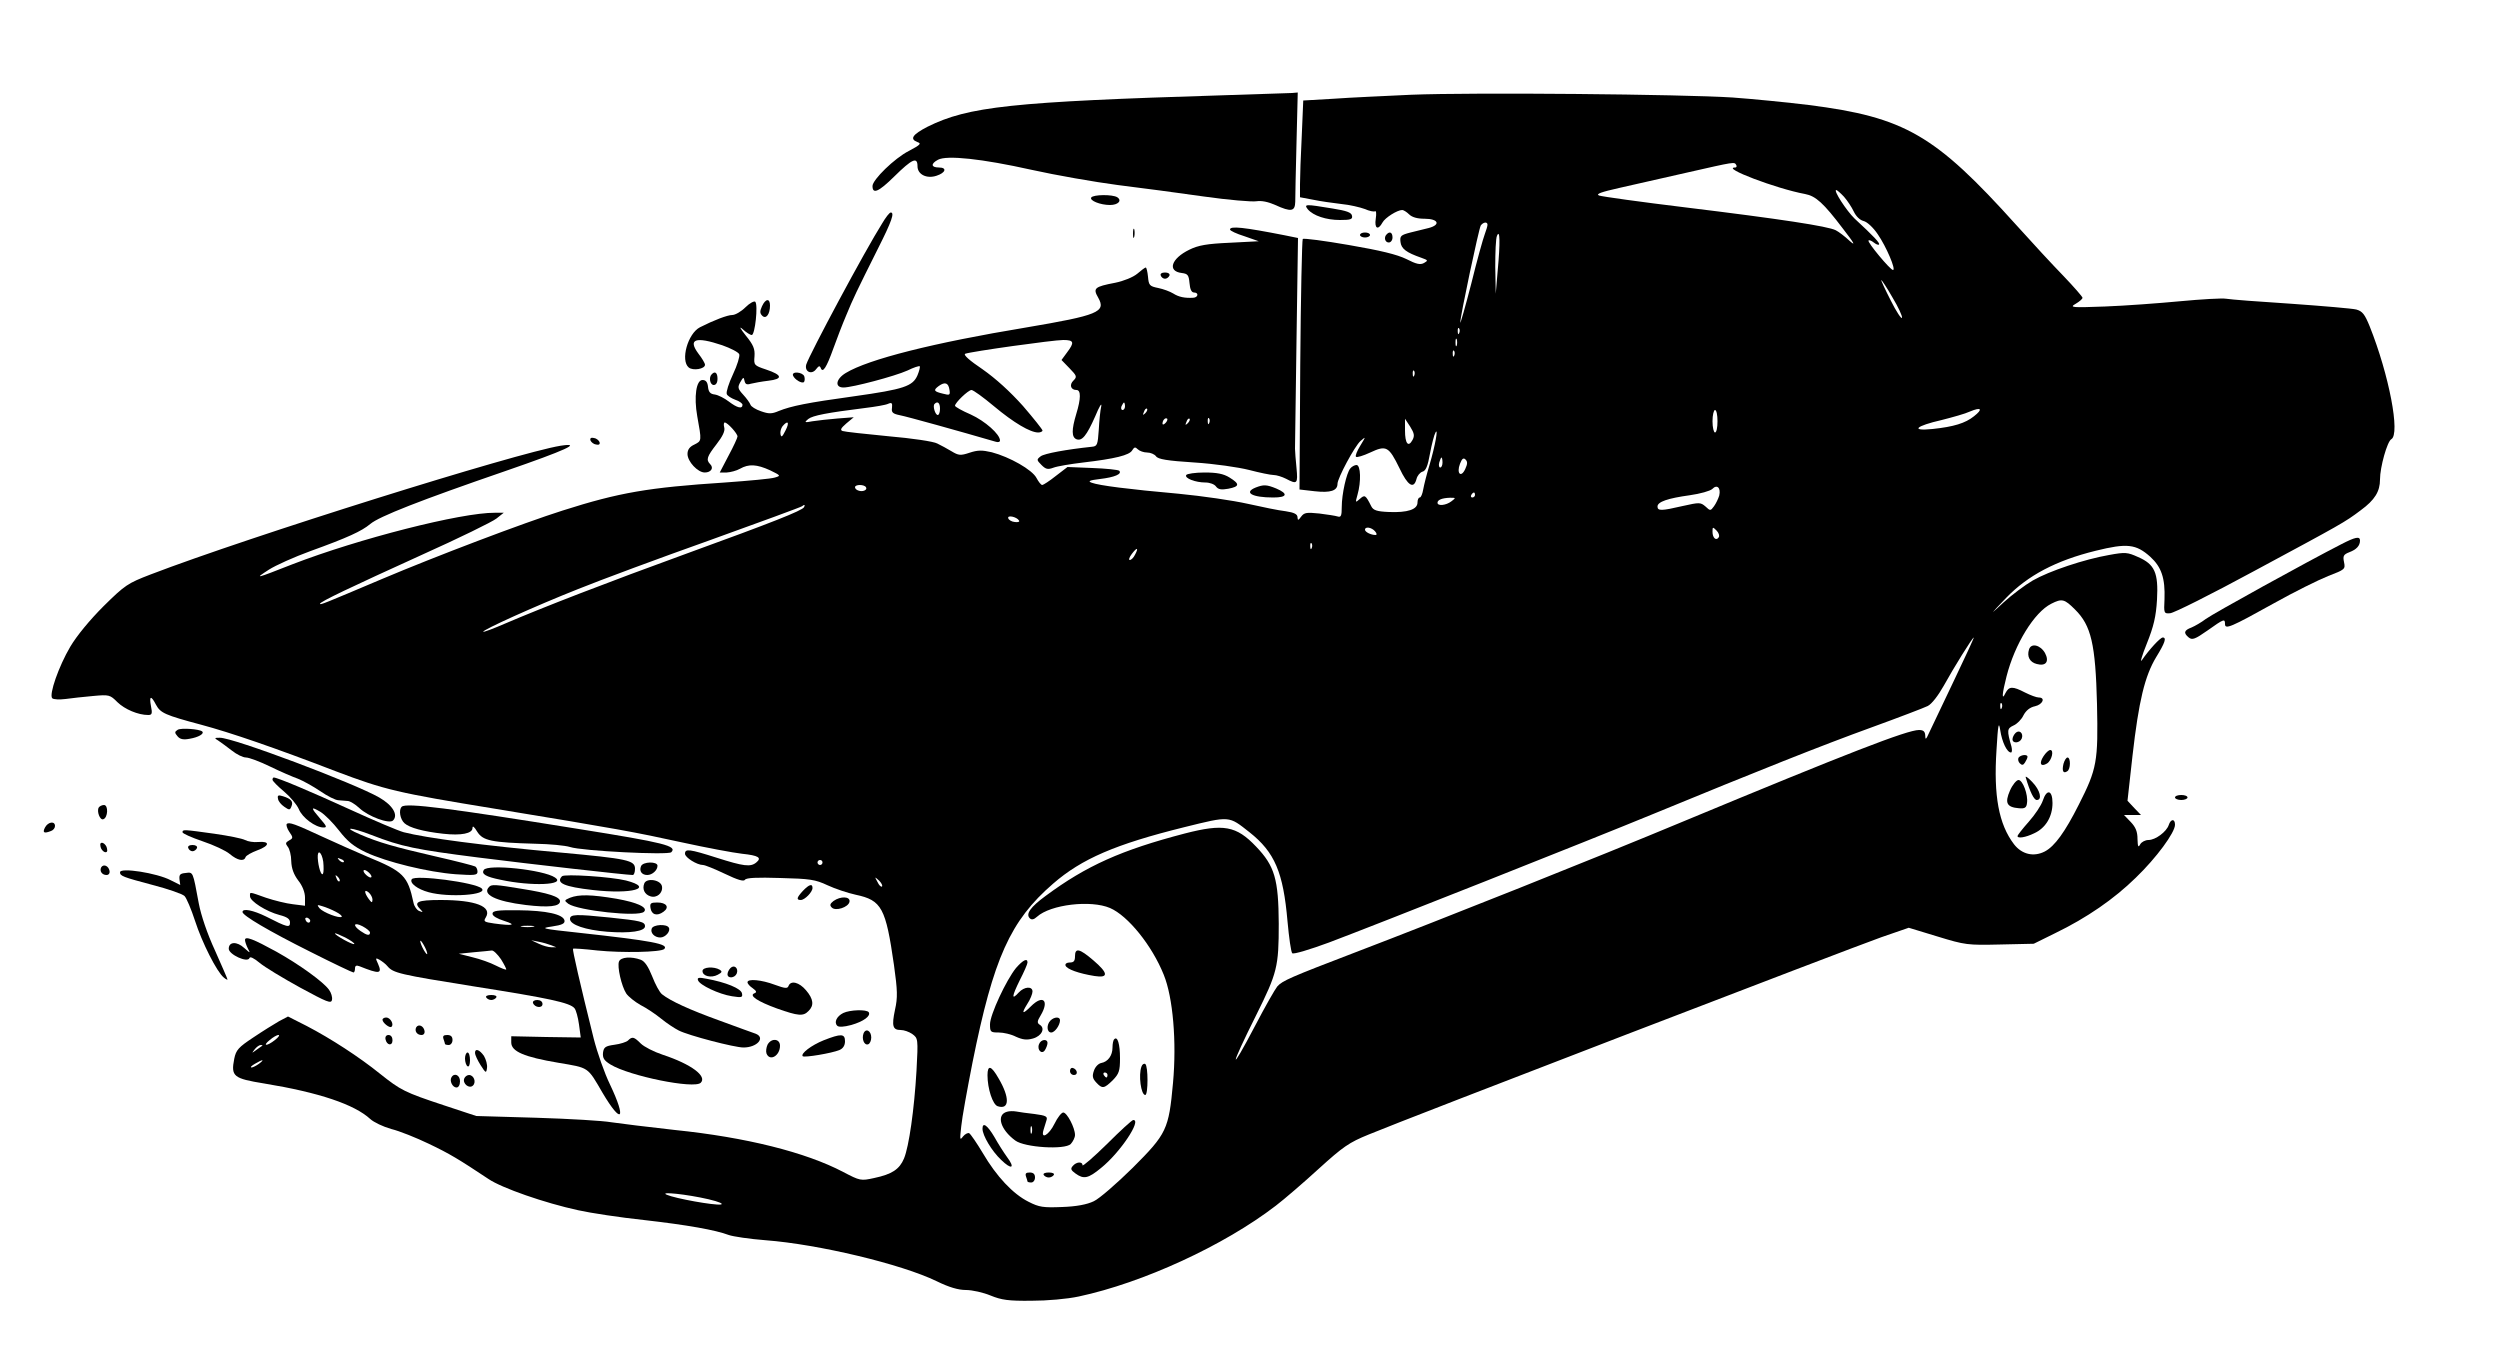 <?xml version="1.0" encoding="UTF-8" standalone="yes"?>
<svg version="1.0" xmlns="http://www.w3.org/2000/svg" width="1000" height="543" viewBox="0 0 1000 543" preserveAspectRatio="xMidYMid meet">
  <g transform="translate(0,543) scale(0.1,-0.1)" fill="#000000" stroke="none">
    <path d="M4895 5049 c-849 -26 -1022 -45 -1185 -126 -60 -31 -72 -49 -41 -61
18 -6 13 -11 -34 -36 -57 -29 -145 -115 -145 -140 0 -34 24 -24 87 38 72 71
93 80 93 41 0 -33 37 -51 76 -38 37 12 43 33 10 33 -32 0 -34 15 -4 31 35 19
176 4 373 -40 99 -22 254 -49 345 -61 91 -11 246 -32 345 -46 99 -14 194 -22
211 -19 20 3 46 -2 75 -15 64 -29 79 -26 80 13 0 17 2 123 5 235 l5 202 -23
-2 c-13 0 -135 -5 -273 -9z"/>
    <path d="M5645 5051 c-104 -5 -244 -11 -311 -16 l-121 -7 -6 -142 c-4 -77 -7
-164 -7 -193 l0 -52 53 -10 c28 -6 79 -13 112 -17 33 -3 75 -13 94 -20 18 -8
37 -12 41 -9 5 3 6 -10 3 -30 -6 -39 9 -48 27 -15 10 19 59 50 79 50 5 0 18
-8 27 -17 12 -12 33 -18 63 -18 54 0 65 -24 16 -37 -16 -4 -49 -12 -73 -18
-39 -10 -43 -14 -40 -38 3 -27 23 -42 83 -63 28 -10 28 -11 11 -21 -15 -8 -30
-5 -71 16 -37 18 -102 34 -230 56 -98 17 -181 28 -184 24 -3 -3 -8 -230 -10
-504 l-3 -498 61 -7 c63 -7 91 2 91 30 0 22 69 151 92 171 22 19 22 19 -1 -19
-13 -21 -21 -41 -17 -44 3 -4 29 4 57 17 64 30 74 25 117 -63 33 -70 57 -85
68 -43 3 13 14 26 23 29 14 3 22 22 31 73 7 38 17 76 22 84 12 22 -1 -52 -24
-130 -11 -36 -22 -80 -25 -97 -3 -18 -9 -33 -14 -33 -5 0 -9 -9 -9 -20 0 -28
-40 -41 -114 -38 -49 2 -63 7 -71 23 -23 46 -26 47 -46 29 -18 -16 -18 -15 -9
17 15 52 13 119 -4 119 -7 0 -19 -6 -25 -14 -15 -18 -34 -102 -34 -154 0 -35
-3 -42 -16 -38 -9 3 -42 8 -74 12 -50 5 -60 4 -72 -12 -12 -16 -14 -17 -15 -3
0 12 -13 19 -47 24 -27 3 -95 17 -153 30 -58 13 -181 31 -275 40 -202 18 -318
33 -348 44 -17 6 -10 10 33 15 59 7 89 20 77 33 -5 4 -53 9 -108 11 l-99 4
-47 -36 c-25 -20 -50 -36 -54 -36 -5 0 -15 13 -23 28 -17 33 -107 84 -179 103
-39 9 -56 9 -89 -2 -36 -12 -44 -11 -72 6 -17 10 -42 24 -57 31 -14 8 -101 21
-195 29 -93 9 -176 18 -184 21 -10 4 -7 11 15 30 l30 25 -65 -5 c-36 -3 -81
-8 -100 -11 -32 -6 -34 -5 -17 9 18 14 75 25 227 44 41 5 83 12 93 17 14 6 17
3 15 -16 -3 -19 3 -24 32 -30 27 -5 239 -64 383 -106 9 -3 17 -1 17 5 0 25
-60 78 -117 104 -35 15 -63 31 -63 35 0 12 53 63 66 63 7 0 47 -29 90 -65 79
-66 145 -105 177 -105 9 0 17 4 17 8 0 4 -35 48 -78 98 -52 58 -108 109 -162
147 -52 35 -78 58 -69 62 24 9 352 55 392 55 43 0 46 -9 15 -50 l-22 -30 32
-33 c29 -30 31 -34 16 -49 -18 -17 -11 -38 12 -38 18 0 18 -34 -1 -96 -19 -63
-19 -93 1 -101 22 -8 40 13 75 92 16 39 27 57 24 40 -4 -16 -8 -59 -10 -95 -4
-59 -6 -65 -27 -67 -104 -11 -190 -27 -205 -38 -17 -13 -17 -15 3 -35 17 -17
25 -19 47 -11 15 6 69 15 120 21 127 15 185 29 196 49 8 13 12 14 22 4 7 -7
24 -13 37 -13 14 0 30 -7 36 -15 8 -12 45 -18 154 -25 79 -5 176 -19 219 -30
42 -11 86 -20 97 -20 12 0 34 -7 50 -15 45 -24 48 -20 42 43 -3 31 -6 66 -6
77 0 11 3 205 6 432 l6 411 -54 11 c-163 32 -218 38 -218 23 0 -5 26 -17 58
-27 l57 -20 -116 -6 c-91 -4 -126 -10 -162 -28 -72 -35 -89 -86 -30 -93 24 -3
28 -8 31 -40 2 -25 8 -38 18 -38 20 0 17 -20 -3 -21 -34 -2 -58 3 -80 17 -13
8 -40 18 -60 22 -35 7 -38 11 -41 45 -2 20 -6 37 -9 37 -3 0 -18 -11 -34 -25
-17 -14 -54 -29 -88 -36 -84 -16 -90 -22 -68 -60 32 -57 0 -70 -289 -119 -369
-61 -631 -127 -721 -182 -40 -24 -45 -58 -9 -58 35 0 205 45 256 68 24 12 46
19 49 17 2 -3 -2 -19 -9 -36 -19 -44 -54 -56 -253 -84 -189 -26 -252 -39 -302
-59 -28 -12 -40 -12 -71 -1 -21 7 -40 19 -42 26 -3 8 -16 26 -29 40 -22 24
-23 30 -12 50 12 21 14 22 17 6 3 -14 9 -17 25 -12 12 3 44 9 70 12 60 7 57
23 -9 45 -48 16 -49 18 -46 53 2 29 -4 45 -35 83 -23 29 -28 39 -12 25 14 -13
30 -23 36 -23 13 0 26 121 14 133 -4 4 -22 -5 -39 -22 -17 -17 -41 -31 -53
-31 -19 0 -74 -21 -129 -49 -49 -25 -79 -133 -45 -161 17 -14 65 -6 65 11 0 6
-12 26 -26 44 -44 59 -12 70 95 34 34 -12 65 -28 68 -36 3 -8 -8 -44 -25 -80
-17 -36 -28 -71 -25 -79 2 -7 18 -17 34 -23 16 -5 29 -15 29 -20 0 -18 -21
-13 -55 13 -17 13 -42 26 -56 28 -18 2 -25 10 -27 31 -2 19 -9 27 -22 27 -25
0 -35 -66 -21 -145 18 -100 18 -98 -11 -113 -20 -9 -28 -21 -28 -38 0 -30 41
-74 69 -74 25 0 37 18 22 33 -18 18 -13 31 25 80 24 31 35 53 31 67 -3 11 -2
20 2 20 11 0 51 -44 51 -56 0 -5 -16 -40 -36 -77 l-35 -67 28 0 c15 1 39 7 53
15 35 20 67 18 120 -6 43 -21 44 -22 20 -29 -14 -5 -104 -13 -200 -20 -307
-20 -423 -40 -649 -112 -158 -50 -508 -183 -723 -274 -234 -99 -248 -105 -248
-99 0 8 120 65 406 195 149 67 284 133 300 146 l29 23 -35 0 c-135 1 -546
-104 -810 -206 -153 -60 -152 -59 -95 -22 28 18 102 51 165 74 152 55 206 80
241 109 35 30 201 95 541 212 240 83 311 115 220 101 -177 -29 -1244 -363
-1640 -515 -91 -35 -102 -42 -188 -127 -55 -55 -107 -118 -133 -162 -46 -78
-86 -192 -72 -206 5 -5 29 -6 53 -3 23 3 73 9 110 12 65 6 68 5 98 -25 29 -28
82 -51 123 -51 15 0 17 6 11 35 -8 42 0 45 20 6 18 -33 35 -41 181 -80 116
-31 294 -92 538 -186 198 -75 246 -86 637 -150 493 -81 558 -93 750 -135 96
-21 203 -41 238 -45 67 -7 80 -16 57 -35 -23 -19 -51 -15 -158 19 -110 35
-127 37 -127 16 0 -15 48 -45 72 -45 8 0 47 -16 87 -35 52 -25 76 -32 81 -24
5 8 48 10 141 7 119 -3 140 -6 189 -29 30 -14 81 -31 113 -38 104 -22 120 -52
153 -282 14 -101 15 -129 4 -178 -14 -66 -9 -81 23 -81 13 0 33 -7 46 -16 23
-17 24 -18 17 -147 -9 -154 -30 -303 -50 -351 -18 -43 -48 -63 -119 -78 -54
-12 -57 -11 -124 24 -150 79 -390 139 -673 168 -107 12 -222 26 -255 31 -33 6
-168 14 -300 18 l-240 7 -130 43 c-157 52 -172 60 -255 126 -83 67 -197 141
-293 191 l-75 38 -36 -19 c-19 -11 -66 -40 -103 -65 -59 -39 -69 -50 -76 -85
-14 -71 -3 -79 120 -99 220 -36 361 -84 424 -142 14 -13 52 -31 84 -40 33 -8
100 -35 150 -59 84 -40 120 -62 239 -141 53 -36 225 -96 359 -125 49 -11 168
-29 262 -39 176 -20 287 -40 340 -60 17 -6 83 -16 148 -21 210 -16 542 -95
684 -164 49 -24 86 -35 117 -35 25 0 69 -10 98 -22 44 -18 72 -22 163 -21 64
0 143 7 190 17 257 55 581 204 788 363 34 26 112 93 172 148 97 88 121 105
200 137 143 60 1928 746 2050 789 l110 38 115 -35 c111 -34 120 -35 250 -32
l135 3 85 42 c128 62 236 137 323 222 83 80 157 181 157 212 0 25 -17 24 -25
-1 -9 -27 -53 -60 -81 -60 -13 0 -28 -8 -33 -17 -8 -15 -10 -10 -11 21 0 29
-7 47 -27 68 l-27 28 34 0 34 0 -27 28 -27 29 20 180 c25 219 49 319 95 395
35 57 42 78 26 78 -10 0 -55 -49 -83 -90 -9 -14 -1 16 19 65 28 70 37 109 41
176 6 108 -9 142 -76 171 -42 19 -51 20 -116 8 -98 -17 -239 -64 -305 -102
-31 -18 -83 -57 -116 -87 -58 -54 -58 -53 10 18 86 89 199 149 358 188 125 31
161 27 218 -24 45 -41 60 -86 57 -170 -3 -56 -2 -58 22 -56 14 0 165 76 335
168 353 190 363 195 428 244 56 41 77 75 77 123 0 50 29 152 45 161 37 20 -9
258 -86 451 -20 49 -29 61 -54 68 -16 4 -133 14 -260 23 -126 8 -243 17 -260
20 -16 3 -100 -2 -185 -10 -85 -8 -220 -18 -300 -21 -136 -5 -143 -4 -117 11
15 9 27 19 27 24 0 4 -34 43 -76 87 -42 43 -127 135 -189 204 -325 361 -445
431 -830 480 -82 10 -220 24 -305 30 -199 13 -1037 21 -1285 11z m1300 -281
c3 -5 1 -10 -4 -10 -59 0 165 -85 279 -106 43 -8 74 -36 152 -139 45 -58 52
-71 27 -49 -19 18 -44 37 -56 43 -31 16 -221 45 -598 91 -181 22 -339 44 -349
48 -14 6 9 14 80 30 54 12 176 40 269 61 198 45 192 44 200 31z m431 -127 c14
-16 31 -42 39 -59 9 -19 24 -34 39 -38 14 -3 39 -26 57 -53 34 -49 74 -143 61
-143 -11 0 -104 112 -98 118 3 3 12 -1 21 -8 9 -7 18 -11 21 -8 5 5 -20 32
-98 104 -32 31 -86 114 -73 114 3 0 17 -12 31 -27z m-1426 -112 c0 -5 -5 -22
-11 -38 -6 -15 -31 -104 -54 -198 -24 -93 -44 -163 -44 -155 0 25 74 374 82
388 10 14 27 16 27 3z m41 -181 l-8 -95 -2 107 c0 58 2 115 7 125 12 29 13
-29 3 -137z m1579 -110 c23 -38 40 -75 38 -81 -2 -7 -23 25 -45 69 -23 45 -40
82 -38 82 2 0 23 -31 45 -70z m-1733 -142 c-3 -8 -6 -5 -6 6 -1 11 2 17 5 13
3 -3 4 -12 1 -19z m-10 -50 c-3 -7 -5 -2 -5 12 0 14 2 19 5 13 2 -7 2 -19 0
-25z m-10 -40 c-3 -8 -6 -5 -6 6 -1 11 2 17 5 13 3 -3 4 -12 1 -19z m-160 -80
c-3 -8 -6 -5 -6 6 -1 11 2 17 5 13 3 -3 4 -12 1 -19z m-1859 -58 c3 -20 1 -22
-25 -15 -38 9 -41 14 -18 31 25 18 39 13 43 -16z m-38 -75 c0 -14 -4 -25 -9
-25 -10 0 -21 36 -13 44 12 13 22 5 22 -19z m740 10 c0 -8 -4 -15 -10 -15 -5
0 -7 7 -4 15 4 8 8 15 10 15 2 0 4 -7 4 -15z m81 -28 c-10 -9 -11 -8 -5 6 3
10 9 15 12 12 3 -3 0 -11 -7 -18z m3315 -12 c-35 -28 -81 -42 -166 -51 -90 -9
-68 12 37 36 43 11 94 25 113 34 45 19 53 10 16 -19z m-1026 -20 c0 -25 -4
-45 -10 -45 -5 0 -10 20 -10 45 0 25 5 45 10 45 6 0 10 -20 10 -45z m-2208 -7
c-7 -7 -12 -8 -12 -2 0 6 3 14 7 17 3 4 9 5 12 2 2 -3 -1 -11 -7 -17z m89 -1
c-10 -9 -11 -8 -5 6 3 10 9 15 12 12 3 -3 0 -11 -7 -18z m86 1 c-3 -8 -6 -5
-6 6 -1 11 2 17 5 13 3 -3 4 -12 1 -19z m813 -68 c-17 -31 -30 -14 -30 38 l0
47 21 -32 c16 -26 18 -36 9 -53z m-2508 38 c-13 -26 -17 -29 -20 -15 -2 10 2
24 8 32 22 26 29 16 12 -17z m2628 -128 c0 -11 -4 -20 -9 -20 -5 0 -7 9 -4 20
3 11 7 20 9 20 2 0 4 -9 4 -20z m91 -26 c-17 -37 -36 -18 -21 21 8 21 14 25
22 17 9 -9 8 -18 -1 -38z m-2397 -73 c7 -11 -14 -20 -31 -13 -7 2 -13 8 -13
13 0 12 37 12 44 0z m3413 -33 c-4 -13 -13 -32 -21 -43 -14 -19 -15 -19 -34
-1 -20 17 -24 17 -91 2 -86 -20 -101 -20 -101 -2 0 19 42 33 129 45 42 6 81
17 90 25 19 20 35 5 28 -26z m-977 2 c0 -5 -5 -10 -11 -10 -5 0 -7 5 -4 10 3
6 8 10 11 10 2 0 4 -4 4 -10z m-94 -25 c-22 -17 -56 -20 -56 -6 0 12 19 19 50
20 24 0 24 0 6 -14z m-2590 -24 c-9 -14 -125 -60 -466 -184 -322 -117 -580
-217 -729 -281 -46 -20 -86 -35 -88 -33 -6 6 208 103 380 171 89 36 326 124
526 195 200 72 366 133 369 136 9 8 14 6 8 -4z m860 -53 c4 -5 -4 -8 -17 -6
-12 1 -24 8 -26 15 -5 14 34 6 43 -9z m1424 -43 c8 -9 8 -15 2 -15 -18 0 -42
12 -42 21 0 14 26 10 40 -6z m1375 -24 c-10 -16 -25 -3 -25 22 0 20 1 20 16 5
9 -9 13 -21 9 -27z m-1628 -43 c-3 -8 -6 -5 -6 6 -1 11 2 17 5 13 3 -3 4 -12
1 -19z m-707 -27 c-6 -12 -15 -21 -21 -21 -5 0 -2 11 8 24 21 28 29 27 13 -3z
m3760 -219 c65 -64 82 -139 88 -378 5 -231 0 -259 -73 -403 -55 -109 -96 -166
-136 -187 -45 -23 -92 -11 -123 29 -61 80 -82 194 -70 377 6 104 9 117 15 79
7 -47 27 -89 43 -89 4 0 5 10 2 23 -19 66 -18 73 8 85 14 6 32 24 40 41 10 19
26 32 46 36 31 7 43 35 15 35 -9 0 -33 9 -55 20 -50 26 -64 25 -78 -2 -16 -34
-14 -4 4 66 33 130 111 257 179 291 43 22 53 19 95 -23z m-484 -284 c-45 -95
-90 -189 -99 -208 -13 -29 -16 -31 -16 -12 -1 16 -7 22 -25 22 -47 0 -284 -92
-941 -365 -352 -147 -965 -391 -1310 -523 -264 -101 -296 -115 -316 -138 -9
-11 -49 -81 -88 -156 -106 -202 -103 -172 4 42 84 169 90 193 90 365 -1 178
-16 231 -91 309 -79 83 -130 92 -285 52 -253 -66 -394 -129 -557 -250 -60 -44
-80 -72 -63 -89 7 -7 16 -6 29 6 54 49 215 68 292 35 72 -31 168 -150 215
-267 37 -91 52 -268 37 -433 -17 -186 -25 -203 -161 -339 -64 -63 -134 -124
-156 -134 -27 -13 -69 -21 -126 -23 -76 -3 -92 -1 -135 21 -62 31 -128 101
-183 195 -24 40 -48 75 -54 79 -5 3 -17 -3 -25 -13 -13 -17 -13 -13 -7 41 3
33 24 148 45 255 84 418 151 567 322 715 115 100 250 158 524 226 186 46 178
46 262 -20 101 -80 135 -160 152 -356 6 -66 14 -123 19 -128 5 -5 71 15 147
43 191 72 1042 409 1299 515 420 173 674 274 870 345 110 40 212 79 226 86 16
8 42 42 64 81 39 71 115 193 120 193 2 0 -34 -78 -79 -172z m191 -110 c-3 -8
-6 -5 -6 6 -1 11 2 17 5 13 3 -3 4 -12 1 -19z m-4717 -618 c0 -5 -4 -10 -10
-10 -5 0 -10 5 -10 10 0 6 5 10 10 10 6 0 10 -4 10 -10z m238 -96 c-4 -3 -12
5 -18 18 -12 22 -12 22 6 6 10 -10 15 -20 12 -24z m-2428 -614 c-33 -26 -52
-25 -21 0 13 11 28 20 35 20 6 0 0 -9 -14 -20z m-51 -23 c-2 -1 -13 -9 -24
-17 -19 -14 -19 -14 -6 3 7 9 18 17 24 17 6 0 8 -1 6 -3z m-13 -72 c-11 -8
-25 -15 -30 -15 -6 1 0 7 14 15 32 19 40 18 16 0z m1798 -542 c43 -10 62 -19
49 -21 -26 -4 -182 24 -216 39 -33 14 81 2 167 -18z"/>
    <path d="M8116 2832 c-9 -28 3 -51 31 -58 37 -10 51 10 33 44 -19 33 -56 41
-64 14z"/>
    <path d="M8062 2498 c-7 -7 -12 -18 -12 -25 0 -18 29 -16 37 3 8 21 -10 37
-25 22z"/>
    <path d="M8174 2405 c-19 -29 -11 -44 14 -29 19 12 29 54 13 54 -6 0 -18 -11
-27 -25z"/>
    <path d="M8074 2399 c-3 -6 -1 -16 5 -22 9 -9 14 -8 21 3 5 8 10 18 10 23 0
11 -28 8 -36 -4z"/>
    <path d="M8254 2375 c-7 -29 -1 -41 15 -30 14 8 14 55 1 55 -5 0 -12 -11 -16
-25z"/>
    <path d="M8103 2320 c17 -58 33 -90 44 -90 23 0 14 39 -18 72 -17 18 -29 26
-26 18z"/>
    <path d="M8040 2268 c-22 -50 -13 -67 36 -71 23 -2 30 2 32 21 5 33 -17 92
-34 92 -8 0 -24 -19 -34 -42z"/>
    <path d="M8171 2227 c-6 -18 -31 -56 -56 -84 -25 -28 -45 -54 -45 -57 0 -11
32 -6 67 11 46 21 73 67 73 121 0 52 -23 58 -39 9z"/>
    <path d="M4300 1605 c0 -19 -5 -25 -21 -25 -12 0 -19 -5 -17 -12 5 -15 54 -32
116 -42 57 -9 56 11 -5 63 -55 47 -73 51 -73 16z"/>
    <path d="M4064 1558 c-39 -48 -104 -187 -104 -225 0 -31 2 -33 35 -33 19 0 50
-7 69 -17 27 -12 43 -14 68 -7 35 10 50 41 27 55 -11 7 -11 14 4 38 35 59 9
84 -39 36 -34 -34 -40 -31 -15 9 12 18 21 41 21 50 0 22 -33 20 -55 -4 -30
-33 -28 -16 4 49 17 33 31 65 31 71 0 19 -18 10 -46 -22z"/>
    <path d="M4202 1348 c-17 -17 -15 -48 3 -48 14 0 35 29 35 49 0 15 -23 14 -38
-1z"/>
    <path d="M4457 1273 c-4 -3 -7 -18 -7 -33 0 -32 -18 -57 -45 -62 -11 -2 -24
-15 -29 -30 -8 -22 -6 -32 9 -48 24 -26 31 -25 66 9 25 26 29 37 29 88 0 57
-10 90 -23 76z m-27 -143 c0 -5 -2 -10 -4 -10 -3 0 -8 5 -11 10 -3 6 -1 10 4
10 6 0 11 -4 11 -10z"/>
    <path d="M4156 1253 c-9 -23 12 -43 24 -23 5 8 10 21 10 28 0 18 -27 15 -34
-5z"/>
    <path d="M4566 1164 c-13 -34 -2 -114 15 -114 12 0 12 117 0 124 -5 3 -12 -1
-15 -10z"/>
    <path d="M3950 1129 c0 -54 21 -118 41 -124 47 -15 49 34 3 112 -29 51 -44 55
-44 12z"/>
    <path d="M4280 1146 c0 -9 7 -16 16 -16 17 0 14 22 -4 28 -7 2 -12 -3 -12 -12z"/>
    <path d="M4028 983 c-44 -12 -27 -71 33 -115 37 -28 198 -38 222 -14 9 10 17
26 17 36 0 29 -32 90 -47 90 -7 0 -23 -20 -35 -45 -22 -45 -56 -65 -44 -25 3
11 9 28 12 39 5 15 -2 19 -48 25 -29 3 -62 8 -73 10 -11 2 -28 2 -37 -1z m99
-85 c-3 -7 -5 -2 -5 12 0 14 2 19 5 13 2 -7 2 -19 0 -25z"/>
    <path d="M4428 854 c-54 -53 -98 -91 -98 -85 0 16 -25 14 -39 -3 -10 -11 -7
-17 11 -30 33 -24 51 -20 102 22 77 62 164 193 129 192 -5 0 -52 -43 -105 -96z"/>
    <path d="M3930 915 c0 -27 37 -89 74 -124 43 -42 58 -34 24 11 -13 18 -36 54
-51 81 -28 47 -47 60 -47 32z"/>
    <path d="M4104 724 c3 -9 6 -18 6 -20 0 -2 7 -4 15 -4 8 0 15 9 15 20 0 14 -7
20 -21 20 -15 0 -19 -4 -15 -16z"/>
    <path d="M4175 730 c3 -5 12 -10 20 -10 8 0 17 5 20 10 4 6 -5 10 -20 10 -15
0 -24 -4 -20 -10z"/>
    <path d="M4365 4640 c-8 -12 36 -30 75 -30 33 0 49 18 29 31 -19 12 -96 11
-104 -1z"/>
    <path d="M5231 4593 c22 -26 74 -43 129 -43 43 0 51 3 48 17 -2 13 -21 20 -78
29 -109 18 -115 18 -99 -3z"/>
    <path d="M3529 4537 c-69 -109 -291 -524 -304 -565 -8 -29 22 -43 40 -18 10
13 14 14 18 4 8 -22 23 2 50 77 14 39 37 99 52 134 28 68 38 89 128 269 54
107 66 142 50 142 -5 0 -20 -19 -34 -43z"/>
    <path d="M4532 4495 c0 -16 2 -22 5 -12 2 9 2 23 0 30 -3 6 -5 -1 -5 -18z"/>
    <path d="M5440 4490 c0 -5 9 -10 20 -10 11 0 20 5 20 10 0 6 -9 10 -20 10 -11
0 -20 -4 -20 -10z"/>
    <path d="M5547 4493 c-13 -12 -7 -33 8 -33 8 0 15 9 15 20 0 20 -11 26 -23 13z"/>
    <path d="M4643 4328 c2 -7 10 -13 17 -13 7 0 15 6 18 13 2 7 -5 12 -18 12 -13
0 -20 -5 -17 -12z"/>
    <path d="M3048 4205 c-9 -20 -9 -28 1 -38 15 -15 31 6 31 41 0 30 -18 28 -32
-3z"/>
    <path d="M2847 3933 c-13 -12 -7 -43 8 -43 9 0 15 9 15 25 0 24 -10 32 -23 18z"/>
    <path d="M3172 3928 c6 -16 36 -34 44 -26 3 4 4 14 1 23 -7 17 -51 21 -45 3z"/>
    <path d="M2362 3668 c3 -7 13 -15 22 -16 12 -3 17 1 14 10 -3 7 -13 15 -22 16
-12 3 -17 -1 -14 -10z"/>
    <path d="M4745 3530 c-8 -13 37 -30 77 -30 17 0 36 -7 42 -16 9 -12 21 -14 49
-9 46 9 47 19 5 45 -24 15 -51 20 -100 20 -37 0 -70 -5 -73 -10z"/>
    <path d="M5023 3480 c-50 -20 -15 -40 70 -40 56 0 61 15 12 36 -39 16 -51 16
-82 4z"/>
    <path d="M9365 3253 c-137 -70 -514 -278 -542 -299 -17 -13 -43 -28 -57 -34
-30 -11 -33 -22 -11 -40 14 -11 25 -7 75 28 66 47 70 48 70 26 0 -23 23 -13
194 82 82 46 181 95 219 110 67 26 69 27 63 56 -5 24 -2 30 21 39 29 11 43 26
43 47 0 18 -19 14 -75 -15z"/>
    <path d="M711 2511 c-13 -8 -13 -12 -1 -26 10 -12 23 -15 49 -10 35 6 59 20
50 29 -11 10 -85 15 -98 7z"/>
    <path d="M874 2467 c10 -7 34 -24 53 -39 20 -16 45 -28 57 -28 12 0 55 -16 96
-36 41 -20 92 -42 112 -49 20 -8 60 -30 88 -49 29 -20 62 -37 74 -37 11 -1 29
-2 38 -3 9 -1 29 -13 45 -28 36 -34 120 -65 135 -50 22 22 -1 61 -55 92 -99
57 -588 241 -638 239 -22 0 -23 -1 -5 -12z"/>
    <path d="M1090 2311 c0 -5 21 -26 46 -47 25 -21 51 -52 59 -70 14 -35 67 -74
99 -74 15 0 13 5 -13 35 -39 45 -39 51 0 28 17 -10 51 -44 75 -75 34 -44 59
-64 107 -87 82 -39 251 -80 360 -88 75 -5 87 -4 87 10 0 9 -4 18 -9 21 -5 3
-78 22 -162 41 -160 37 -224 55 -298 87 -75 32 -38 30 45 -2 121 -47 176 -58
427 -90 205 -26 593 -70 618 -70 5 0 9 11 9 25 0 34 -29 40 -300 65 -309 28
-535 58 -625 81 -22 6 -119 47 -215 91 -153 70 -290 128 -305 128 -3 0 -5 -4
-5 -9z"/>
    <path d="M1112 2235 c1 -10 13 -24 25 -32 20 -14 23 -14 29 2 8 19 -2 30 -34
40 -19 6 -23 4 -20 -10z"/>
    <path d="M8700 2240 c0 -5 11 -10 25 -10 14 0 25 5 25 10 0 6 -11 10 -25 10
-14 0 -25 -4 -25 -10z"/>
    <path d="M395 2200 c-9 -15 5 -52 18 -47 19 6 21 57 3 57 -8 0 -18 -5 -21 -10z"/>
    <path d="M1607 2203 c-13 -12 -7 -50 11 -66 20 -18 74 -33 155 -42 72 -8 117
1 117 23 0 11 7 5 19 -15 23 -36 56 -43 233 -48 57 -1 119 -7 138 -13 48 -16
392 -33 405 -21 25 25 -25 38 -370 93 -515 83 -692 106 -708 89z"/>
    <path d="M180 2120 c-11 -21 -4 -25 24 -14 9 3 16 12 16 20 0 21 -28 17 -40
-6z"/>
    <path d="M1147 2134 c-3 -3 1 -18 10 -31 16 -23 16 -26 -1 -35 -14 -8 -15 -12
-5 -25 7 -8 14 -34 14 -58 1 -29 10 -53 28 -77 17 -21 27 -48 27 -68 l0 -33
-48 6 c-27 3 -75 15 -108 26 -70 25 -64 24 -64 6 0 -20 65 -61 118 -75 31 -8
42 -16 42 -30 0 -22 -10 -20 -96 24 -51 25 -94 34 -94 18 0 -14 105 -76 271
-159 91 -46 169 -83 173 -83 3 0 6 7 6 16 0 11 5 14 18 9 80 -32 92 -31 74 10
-11 23 -10 25 6 16 10 -6 25 -17 32 -26 23 -27 47 -33 348 -81 299 -47 382
-65 400 -87 6 -7 14 -36 18 -65 l7 -52 -139 2 -139 3 0 -25 c0 -36 52 -58 188
-81 124 -21 116 -15 177 -120 77 -130 97 -108 30 33 -22 45 -51 128 -65 183
-56 225 -86 357 -83 360 2 2 46 -1 98 -7 99 -10 254 -7 267 6 20 20 -50 33
-342 65 -149 16 -156 18 -107 25 41 6 52 12 50 24 -5 25 -73 40 -185 41 -84 1
-103 -2 -103 -14 0 -9 19 -20 48 -29 50 -16 33 -20 -41 -10 -41 6 -44 8 -34
24 27 44 -41 70 -180 70 -95 0 -111 -8 -80 -39 10 -10 9 -11 -6 -5 -9 3 -20
18 -23 33 -23 108 -40 125 -184 184 -47 20 -128 56 -180 80 -110 51 -134 60
-143 51z m146 -151 c2 -21 2 -42 -1 -48 -7 -11 -19 28 -21 63 -2 37 16 25 22
-15z m82 -1 c-3 -3 -11 0 -18 7 -9 10 -8 11 6 5 10 -3 15 -9 12 -12z m105 -47
c7 -8 8 -15 2 -15 -5 0 -15 7 -22 15 -7 8 -8 15 -2 15 5 0 15 -7 22 -15z
m-122 -30 c-3 -3 -9 2 -12 12 -6 14 -5 15 5 6 7 -7 10 -15 7 -18z m132 -74
c-1 -13 -3 -13 -15 3 -19 26 -19 42 0 26 8 -7 15 -20 15 -29z m-147 -48 c16
-8 26 -17 24 -20 -9 -8 -74 17 -89 34 -11 14 -10 15 12 8 14 -4 38 -14 53 -22z
m-102 -36 c-1 -12 -15 -9 -19 4 -3 6 1 10 8 8 6 -3 11 -8 11 -12z m239 -47 c0
-14 -12 -12 -38 6 -33 23 -27 37 8 19 17 -9 30 -20 30 -25z m653 23 c-13 -2
-33 -2 -45 0 -13 2 -3 4 22 4 25 0 35 -2 23 -4z m-716 -69 c-5 -5 -77 35 -77
42 0 3 18 -5 41 -16 23 -12 39 -24 36 -26z m292 -39 c0 -5 -6 1 -14 15 -8 14
-14 30 -14 35 0 6 6 -1 14 -15 8 -14 14 -29 14 -35z m496 34 l20 -8 -20 0
c-11 0 -33 6 -50 14 l-30 14 30 -6 c17 -3 39 -10 50 -14z m-201 -56 c13 -21
22 -39 21 -41 -2 -2 -20 5 -42 16 -21 11 -63 26 -93 33 l-55 14 60 6 c33 3 66
6 72 7 7 1 23 -15 37 -35z"/>
    <path d="M730 2101 c0 -5 36 -21 80 -36 45 -15 94 -38 109 -51 31 -26 57 -31
63 -13 2 7 24 19 48 28 49 18 51 37 3 33 -18 -2 -42 2 -53 8 -11 6 -66 17
-122 25 -123 17 -128 18 -128 6z"/>
    <path d="M402 2044 c1 -9 9 -19 16 -22 9 -3 13 2 10 14 -1 9 -9 19 -16 22 -9
3 -13 -2 -10 -14z"/>
    <path d="M753 2038 c2 -7 10 -13 17 -13 7 0 15 6 18 13 2 7 -5 12 -18 12 -13
0 -20 -5 -17 -12z"/>
    <path d="M2564 1965 c-8 -19 3 -35 25 -35 20 0 41 19 41 37 0 18 -59 17 -66
-2z"/>
    <path d="M405 1961 c-8 -15 3 -31 21 -31 9 0 14 7 12 17 -4 20 -24 28 -33 14z"/>
    <path d="M1935 1950 c-10 -16 8 -27 67 -39 124 -27 264 -21 218 9 -46 31 -270
55 -285 30z"/>
    <path d="M480 1941 c0 -15 11 -19 131 -51 62 -16 119 -36 127 -44 8 -8 27 -53
42 -99 28 -87 87 -204 115 -227 8 -7 15 -10 15 -8 0 3 -23 55 -50 116 -31 67
-56 141 -65 189 -24 129 -22 125 -53 121 -22 -2 -26 -7 -24 -26 l3 -22 -38 19
c-55 29 -203 52 -203 32z"/>
    <path d="M2248 1925 c-26 -27 9 -42 123 -55 158 -18 249 8 133 38 -60 15 -246
27 -256 17z"/>
    <path d="M1647 1913 c-10 -15 23 -40 68 -52 81 -22 238 -11 212 15 -24 24
-268 56 -280 37z"/>
    <path d="M2577 1896 c-9 -23 2 -44 24 -51 26 -9 51 13 47 39 -4 27 -62 36 -71
12z"/>
    <path d="M1957 1883 c-31 -30 24 -58 146 -73 92 -11 137 -6 137 15 0 18 -47
33 -155 50 -101 17 -119 18 -128 8z"/>
    <path d="M3212 1867 c-25 -27 -28 -37 -9 -37 16 0 47 32 47 48 0 19 -14 14
-38 -11z"/>
    <path d="M2280 1839 c-23 -10 -24 -11 -7 -24 38 -27 281 -54 303 -32 17 17
-26 37 -110 52 -101 17 -150 18 -186 4z"/>
    <path d="M3334 1826 c-14 -11 -16 -17 -7 -26 15 -16 67 1 71 23 4 22 -36 23
-64 3z"/>
    <path d="M2602 1798 c4 -27 26 -34 52 -15 25 18 12 37 -25 37 -26 0 -30 -3
-27 -22z"/>
    <path d="M2280 1754 c0 -23 62 -44 149 -51 92 -7 151 2 151 22 0 18 -17 22
-142 35 -135 14 -158 13 -158 -6z"/>
    <path d="M2607 1716 c-7 -17 11 -36 34 -36 21 0 43 26 34 40 -9 15 -62 12 -68
-4z"/>
    <path d="M980 1670 c0 -6 5 -21 11 -33 11 -21 11 -21 -14 1 -29 27 -62 26 -62
-3 0 -23 76 -58 83 -37 2 7 17 0 40 -19 20 -17 93 -61 162 -99 109 -59 125
-66 128 -49 2 10 -3 28 -12 40 -22 31 -117 100 -210 152 -93 51 -126 64 -126
47z"/>
    <path d="M2476 1584 c-8 -20 10 -99 29 -128 8 -12 34 -33 57 -46 24 -12 61
-37 83 -55 22 -18 54 -39 70 -47 39 -20 223 -68 259 -68 54 0 89 39 49 55 -10
3 -74 27 -143 52 -122 44 -198 79 -232 106 -10 8 -27 40 -39 71 -16 40 -30 61
-46 67 -38 14 -80 11 -87 -7z"/>
    <path d="M2922 1558 c-7 -7 -12 -18 -12 -25 0 -18 29 -16 37 3 8 21 -10 37
-25 22z"/>
    <path d="M2810 1546 c0 -21 35 -29 61 -15 17 9 19 13 8 20 -23 14 -69 11 -69
-5z"/>
    <path d="M2792 1509 c6 -19 84 -56 136 -64 39 -6 43 -5 40 11 -3 20 -65 45
-142 59 -30 6 -38 5 -34 -6z"/>
    <path d="M2990 1501 c0 -6 9 -16 21 -24 15 -11 17 -16 7 -20 -24 -9 13 -33 90
-61 85 -30 105 -32 126 -10 23 22 20 48 -10 83 -27 32 -61 41 -70 17 -4 -11
-14 -10 -55 5 -53 20 -109 25 -109 10z"/>
    <path d="M1945 1440 c3 -5 12 -10 20 -10 8 0 17 5 20 10 4 6 -5 10 -20 10 -15
0 -24 -4 -20 -10z"/>
    <path d="M2132 1418 c7 -19 38 -22 38 -4 0 10 -9 16 -21 16 -12 0 -19 -5 -17
-12z"/>
    <path d="M3373 1378 c-26 -13 -38 -37 -24 -51 6 -6 26 -5 56 3 49 14 79 36 70
51 -8 12 -75 10 -102 -3z"/>
    <path d="M1530 1351 c0 -12 29 -35 36 -28 11 10 -5 37 -21 37 -8 0 -15 -4 -15
-9z"/>
    <path d="M1665 1321 c-8 -15 3 -31 21 -31 9 0 14 7 12 17 -4 20 -24 28 -33 14z"/>
    <path d="M3454 1296 c-8 -22 3 -49 19 -43 6 2 12 14 12 27 0 27 -22 39 -31 16z"/>
    <path d="M1542 1273 c5 -25 28 -28 28 -4 0 12 -6 21 -16 21 -9 0 -14 -7 -12
-17z"/>
    <path d="M1774 1274 c3 -9 6 -18 6 -20 0 -2 7 -4 15 -4 8 0 15 9 15 20 0 14
-7 20 -21 20 -15 0 -19 -4 -15 -16z"/>
    <path d="M3295 1269 c-50 -20 -94 -54 -84 -64 7 -6 116 12 147 25 14 6 22 18
22 35 0 31 -16 31 -85 4z"/>
    <path d="M2512 1268 c-6 -6 -31 -14 -54 -17 -37 -5 -43 -10 -46 -32 -2 -21 4
-31 30 -47 75 -46 335 -99 361 -73 26 26 -37 74 -152 112 -36 12 -75 32 -88
45 -27 27 -34 29 -51 12z"/>
    <path d="M3070 1251 c-5 -11 -7 -27 -4 -35 13 -33 54 -9 54 31 0 29 -35 32
-50 4z"/>
    <path d="M1900 1218 c0 -7 10 -29 22 -48 21 -33 23 -34 26 -12 2 13 -4 34 -12
48 -18 26 -36 32 -36 12z"/>
    <path d="M1860 1196 c0 -14 5 -28 10 -31 6 -4 10 7 10 24 0 17 -4 31 -10 31
-5 0 -10 -11 -10 -24z"/>
    <path d="M1806 1121 c-9 -14 4 -41 20 -41 8 0 14 10 14 25 0 25 -23 35 -34 16z"/>
    <path d="M1857 1116 c-8 -20 20 -43 35 -28 14 14 3 42 -16 42 -7 0 -16 -6 -19
-14z"/>
  </g>
</svg>